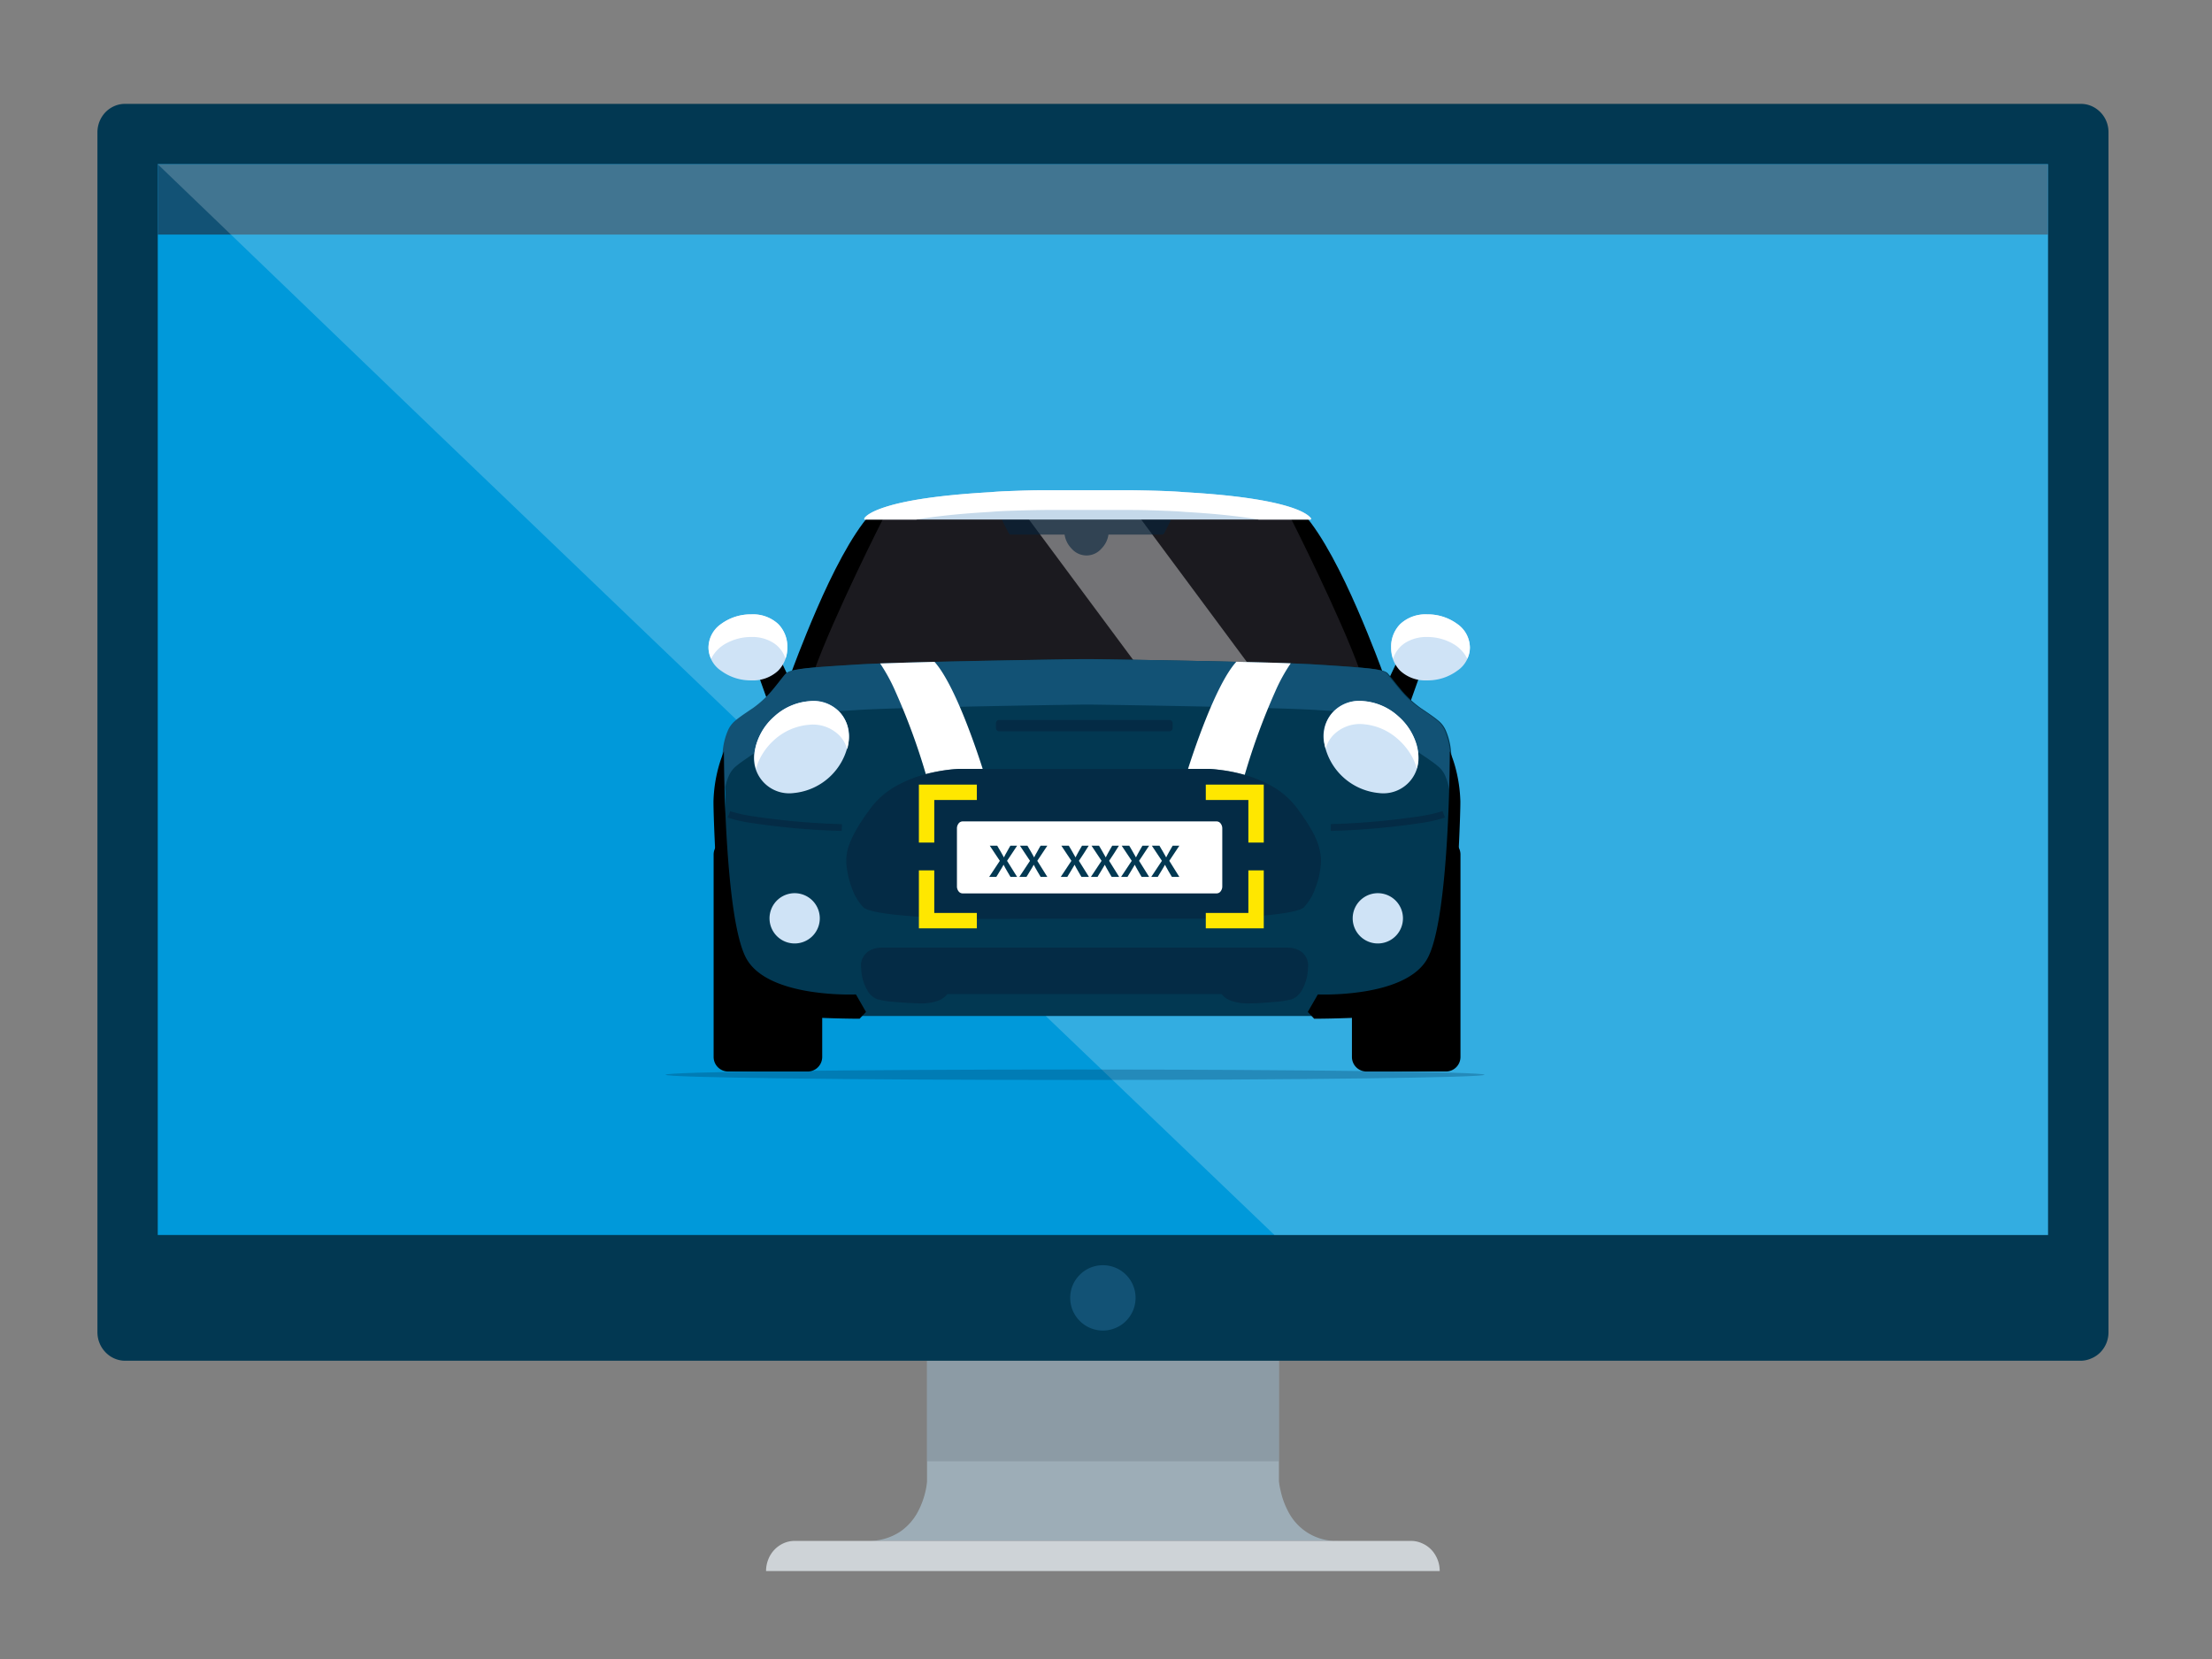 <svg xmlns="http://www.w3.org/2000/svg" viewBox="0 0 440 330"><rect x="0" y="0" width="440" height="330" fill="#808080" stroke="none"/><title>*** LPR</title><g style="isolation:isolate"><g id="Layer_1" data-name="Layer 1"><path d="M254.4,294.66v-24h-70v24a13,13,0,0,1-.28,1.85,16.67,16.67,0,0,1-1.47,4.07,11.18,11.18,0,0,1-3.56,4.07,11.31,11.31,0,0,1-6.53,1.86h93.73a10.74,10.74,0,0,1-10.09-5.93,15.88,15.88,0,0,1-1.47-4.07A14.25,14.25,0,0,1,254.4,294.66Z" style="fill:#9dadb7"/><path d="M280.68,306.51H158.08a5.39,5.39,0,0,0-2.22.47,5.74,5.74,0,0,0-1.81,1.28,5.88,5.88,0,0,0-1.22,1.91,6.25,6.25,0,0,0-.45,2.34h134a6.18,6.18,0,0,0-1.67-4.25A5.67,5.67,0,0,0,282.9,307,5.32,5.32,0,0,0,280.68,306.51Z" style="fill:#ced3d7"/><polygon points="184.38 270.67 201.88 270.67 219.38 270.67 236.88 270.67 254.38 270.67 254.38 275.67 254.38 280.67 254.38 285.67 254.38 290.67 236.88 290.67 219.38 290.67 201.88 290.67 184.38 290.67 184.38 285.67 184.38 280.67 184.38 275.67 184.38 270.67" style="fill:#7c8b95;opacity:0.5"/><path d="M413.87,270.67H24.9a5.34,5.34,0,0,1-2.15-.45A5.41,5.41,0,0,1,21,269a5.69,5.69,0,0,1-1.18-1.79,5.76,5.76,0,0,1-.44-2.2V26.3a5.78,5.78,0,0,1,1.62-4,5.57,5.57,0,0,1,1.75-1.2,5.33,5.33,0,0,1,2.15-.44h389a5.29,5.29,0,0,1,2.14.44,5.63,5.63,0,0,1,3.37,5.19V265a5.75,5.75,0,0,1-.43,2.2,5.69,5.69,0,0,1-1.18,1.79,5.45,5.45,0,0,1-1.76,1.2A5.29,5.29,0,0,1,413.87,270.67Z" style="fill:#023852"/><polygon points="31.38 245.66 125.38 245.66 219.38 245.66 313.38 245.66 407.38 245.66 407.38 192.41 407.38 139.16 407.38 85.92 407.38 32.66 313.38 32.66 219.38 32.66 125.38 32.66 31.38 32.66 31.38 85.92 31.38 139.16 31.38 192.41 31.38 245.66" style="fill:#0099da"/><polygon points="407.38 46.66 313.38 46.66 219.38 46.66 125.38 46.66 31.38 46.66 31.38 43.16 31.38 39.66 31.38 36.16 31.38 32.66 125.38 32.66 219.38 32.66 313.38 32.66 407.38 32.66 407.38 36.16 407.38 39.66 407.38 43.16 407.38 46.66" style="fill:#125275"/><path d="M225.88,258.17a6.46,6.46,0,0,0-1.9-4.6,6.34,6.34,0,0,0-2.07-1.39,6.42,6.42,0,0,0-2.53-.51,6.5,6.5,0,0,0-2.53.51,6.3,6.3,0,0,0-2.06,1.39,6.6,6.6,0,0,0-1.4,2.06,6.56,6.56,0,0,0,0,5.07,6.6,6.6,0,0,0,1.4,2.06,6.3,6.3,0,0,0,2.06,1.39,6.5,6.5,0,0,0,2.53.52,6.43,6.43,0,0,0,2.53-.52,6.34,6.34,0,0,0,2.07-1.39,6.57,6.57,0,0,0,1.39-2.06A6.5,6.5,0,0,0,225.88,258.17Z" style="fill:#125275"/><path d="M31.38,32.67q7,6.72,14,13.46l14,13.46,14,13.47,14,13.46q20.76,19.91,41.52,39.8l41.53,39.79,41.54,39.78,41.55,39.78H407.38v-213h-376Z" style="fill:#fff;opacity:0.2"/><path d="M132.38,213.78c0-.29,9.12-.55,23.86-.73s35.1-.31,57.59-.31,42.86.12,57.6.31,23.85.44,23.85.73-9.11.54-23.85.73-35.11.31-57.6.31-42.85-.12-57.59-.31S132.38,214.07,132.38,213.78Z" style="fill:#003a5d;opacity:0.3"/><path d="M272.59,137.73s-2-7.54-5.06-15.64-7-16.78-10.81-19-22.21-3-39.63-3.12-33.88.28-33.88.28a13.69,13.69,0,0,0-5.55,1.58c-3.15,1.58-7.08,4.74-10.15,11a76.72,76.72,0,0,0-5.88,17.87,74.94,74.94,0,0,0-1.28,8.4l56.12-.69Z" style="fill:#1b1a1f"/><polygon points="228.39 135.29 239.54 135.29 250.7 135.29 238.25 118.5 225.79 101.71 214.63 101.71 203.47 101.71 215.93 118.5 228.39 135.29" style="fill:#f8f9f9;opacity:0.4"/><path d="M173.11,102.28c-3.77,4.23-7.66,12-10.61,18.8s-5,12.45-5,12.45l2.24-.08,2.24-.09c1.91-5.33,5.34-12.92,8.29-19.16S175.75,103,175.75,103l-1.32-.38Z"/><path d="M259.36,102.28c3.76,4.23,7.65,12,10.61,18.8s5,12.45,5,12.45l-2.24-.08-2.25-.09c-1.9-5.33-5.34-12.92-8.29-19.16S256.72,103,256.72,103l1.32-.38Z"/><polygon points="154.91 130.56 152.71 131.92 150.5 133.27 151.69 136.62 152.88 139.96 155.46 138.57 158.04 137.17 156.48 133.87 154.91 130.56"/><polygon points="278.39 130.56 280.59 131.92 282.8 133.27 281.61 136.62 280.42 139.96 277.84 138.57 275.26 137.17 276.82 133.87 278.39 130.56"/><path d="M156.6,128.78a6.41,6.41,0,0,1-1.82,4.64,7.35,7.35,0,0,1-5.35,1.92,9.91,9.91,0,0,1-6-1.92,5.57,5.57,0,0,1,0-9.29,9.91,9.91,0,0,1,6-1.92,7.35,7.35,0,0,1,5.35,1.92A6.42,6.42,0,0,1,156.6,128.78Z" style="fill:#cfe3f6"/><path d="M276.7,128.78a6.41,6.41,0,0,0,1.82,4.64,7.35,7.35,0,0,0,5.35,1.92,9.91,9.91,0,0,0,6-1.92,5.57,5.57,0,0,0,0-9.29,9.91,9.91,0,0,0-6-1.92,7.35,7.35,0,0,0-5.35,1.92A6.42,6.42,0,0,0,276.7,128.78Z" style="fill:#cfe3f6"/><path d="M144.85,167.08h15.8a2.9,2.9,0,0,1,2.9,2.9v40.27a2.9,2.9,0,0,1-2.9,2.89h-15.8a2.9,2.9,0,0,1-2.9-2.89V170a2.9,2.9,0,0,1,2.9-2.9Z"/><path d="M271.81,167.08h15.81a2.9,2.9,0,0,1,2.89,2.9v40.27a2.9,2.9,0,0,1-2.89,2.89H271.81a2.9,2.9,0,0,1-2.89-2.89V170a2.9,2.9,0,0,1,2.89-2.9Z"/><path d="M288.57,155.89a28.75,28.75,0,0,0,0-7,13.37,13.37,0,0,0-1-3.65,5.19,5.19,0,0,0-1.58-2c-.78-.65-1.86-1.37-3.42-2.43a21,21,0,0,1-4.09-3.87c-1.12-1.34-2-2.52-2.43-3s-1.63-.76-3.88-1-5.57-.46-10.35-.76c-4.05-.25-13-.48-22-.67s-18.07-.33-22.28-.39l0,0,0,0h-.31l-.88,0-.88,0h-.32l0,0,0,0c-4.22.06-13.27.2-22.29.39s-18,.42-22,.67c-4.79.3-8.11.51-10.36.76s-3.4.55-3.87,1-1.31,1.65-2.44,3a21.22,21.22,0,0,1-4.08,3.87c-1.57,1.06-2.65,1.78-3.42,2.43a5.1,5.1,0,0,0-1.58,2,13,13,0,0,0-1,3.65,28.25,28.25,0,0,0,0,7c.34,3-.11,8.13-.23,14s.06,12.35,1.67,18.15a20.09,20.09,0,0,0,7.09,11.08,13.43,13.43,0,0,0,4.68,2.39l1.79.07,1.79.08a33.47,33.47,0,0,0,5.44.51c1.42,0,2.31-.07,2.31-.07H264s.9.08,2.31.07a33.49,33.49,0,0,0,5.45-.51l1.79-.08,1.78-.07a13.43,13.43,0,0,0,4.68-2.39,20.1,20.1,0,0,0,7.1-11.08c1.61-5.8,1.8-12.33,1.67-18.15S288.23,158.89,288.57,155.89Z" style="fill:#023852"/><path d="M144.15,157.14c.12-.64.26-1.19.4-1.67a11.28,11.28,0,0,1,.44-1.18,5.16,5.16,0,0,1,1.57-2c.78-.65,1.86-1.37,3.42-2.43a21,21,0,0,0,4.09-3.87c1.12-1.34,2-2.52,2.44-3s1.63-.76,3.87-1,5.57-.47,10.36-.77c4-.25,13-.48,22-.67s18.07-.33,22.29-.39l0,0,0,0h2.39l0,0,0,0c4.22.06,13.28.2,22.29.39s18,.42,22,.67c4.79.3,8.11.51,10.36.77s3.41.55,3.87,1,1.32,1.65,2.44,3a21,21,0,0,0,4.09,3.87c1.56,1.06,2.64,1.78,3.41,2.43a5.1,5.1,0,0,1,1.58,2,11.28,11.28,0,0,1,.44,1.18c.14.48.28,1,.4,1.67,0-.22,0-.44,0-.65s0-.41,0-.6a28.85,28.85,0,0,0,.05-7,13.41,13.41,0,0,0-1-3.65,5.25,5.25,0,0,0-1.58-2c-.77-.65-1.85-1.37-3.41-2.42a20.75,20.75,0,0,1-4.09-3.88c-1.12-1.33-2-2.52-2.44-3s-1.63-.77-3.87-1-5.57-.47-10.36-.76c-4-.25-13-.49-22-.68s-18.07-.33-22.29-.39l0,0h-2.45l0,0c-4.22.06-13.28.2-22.29.39s-18,.43-22,.68c-4.79.29-8.11.5-10.36.76s-3.41.55-3.87,1-1.32,1.65-2.44,3a20.75,20.75,0,0,1-4.09,3.88c-1.56,1.05-2.64,1.77-3.42,2.42a5.31,5.31,0,0,0-1.57,2,13.41,13.41,0,0,0-1,3.65,28.85,28.85,0,0,0,.05,7c0,.19,0,.4.05.6S144.14,156.92,144.15,157.14Z" style="fill:#125275"/><path d="M154,142.52a11.71,11.71,0,0,0-3.82,6.62,7,7,0,0,0,7.68,8.61,12.23,12.23,0,0,0,10.83-9.68,7,7,0,0,0-7.68-8.6A11.73,11.73,0,0,0,154,142.52Z" style="fill:#cfe3f6"/><path d="M163.07,182.65a5,5,0,1,0-1.47,3.56A5,5,0,0,0,163.07,182.65Z" style="fill:#cfe3f6"/><path d="M232.63,145.47H198.74a.64.64,0,0,1-.45-.19.63.63,0,0,1-.18-.44v-1a.63.63,0,0,1,.18-.44.64.64,0,0,1,.45-.19h33.89a.65.65,0,0,1,.63.63v1a.65.65,0,0,1-.63.63Z" style="fill:#06233c;opacity:0.6;mix-blend-mode:multiply"/><path d="M256.28,188.5h-81a5.15,5.15,0,0,0-2.08.47,3.39,3.39,0,0,0-1.9,3.59,9.46,9.46,0,0,0,1.25,4.49,4.05,4.05,0,0,0,1.89,1.7,18.26,18.26,0,0,0,3.52.55c1.6.14,3.42.25,4.86.29a10.17,10.17,0,0,0,3.63-.48,4.13,4.13,0,0,0,2-1.38h54.53a4.09,4.09,0,0,0,2.05,1.38,10.17,10.17,0,0,0,3.63.48c1.44,0,3.26-.15,4.86-.29a18.41,18.41,0,0,0,3.52-.55,4.15,4.15,0,0,0,1.89-1.7,9.46,9.46,0,0,0,1.25-4.49,3.41,3.41,0,0,0-1.9-3.59A5.21,5.21,0,0,0,256.28,188.5Z" style="fill:#06233c;opacity:0.6;mix-blend-mode:multiply"/><path d="M144,149.45s0,8.43.58,17.82,1.71,19.74,4,23.6,7.71,5.59,12.55,6.36a50.92,50.92,0,0,0,9.13.58l1,1.74,1,1.74-.63.67-.64.68s-5.76,0-11.8-.39-12.38-1.34-13.52-3.25-2.1-10.44-2.75-19.17-1-17.67-1-20.39a28.7,28.7,0,0,1,1.05-7A26.47,26.47,0,0,1,144,149.45Z"/><path d="M288.39,149.45s0,8.43-.57,17.82-1.71,19.74-4,23.6-7.71,5.59-12.56,6.36a50.82,50.82,0,0,1-9.12.58l-1,1.74-1,1.74.64.67.63.68s5.76,0,11.81-.39,12.38-1.34,13.52-3.25,2.1-10.44,2.75-19.17,1-17.67,1-20.39a29.18,29.18,0,0,0-1.05-7A25.07,25.07,0,0,0,288.39,149.45Z"/><path d="M167.42,165.29a146.76,146.76,0,0,1-17.7-1.55,28.35,28.35,0,0,1-5-1.12L145,162l.24-.64a30.06,30.06,0,0,0,4.8,1.05,146.36,146.36,0,0,0,17.43,1.53l0,.68Z" style="fill:#06233c;opacity:0.6;mix-blend-mode:multiply"/><path d="M278.15,142.52a11.65,11.65,0,0,1,3.82,6.62,7,7,0,0,1-7.68,8.61,12.23,12.23,0,0,1-10.83-9.68,7,7,0,0,1,7.68-8.6A11.7,11.7,0,0,1,278.15,142.52Z" style="fill:#cfe3f6"/><path d="M167.12,141.77a7.4,7.4,0,0,0-6.09-2.29,11.62,11.62,0,0,0-7,3.05,12.06,12.06,0,0,0-3.42,5.05,8.74,8.74,0,0,0-.22,5.31,11.38,11.38,0,0,1,1.33-3,12.79,12.79,0,0,1,2.31-2.73,11.74,11.74,0,0,1,7-3,7.4,7.4,0,0,1,6.09,2.3,6.29,6.29,0,0,1,.85,1.21,7.25,7.25,0,0,1,.56,1.35,8.76,8.76,0,0,0,.19-3.86A6.84,6.84,0,0,0,167.12,141.77Z" style="fill:#fff"/><path d="M278.18,147.13a12.79,12.79,0,0,1,2.31,2.73,11.07,11.07,0,0,1,1.33,3,8.74,8.74,0,0,0-.22-5.31,12.06,12.06,0,0,0-3.42-5.05,11.62,11.62,0,0,0-7-3.05,7.4,7.4,0,0,0-6.09,2.29,6.84,6.84,0,0,0-1.6,3.31,8.76,8.76,0,0,0,.19,3.86,7.25,7.25,0,0,1,.56-1.35,6.76,6.76,0,0,1,.85-1.21,7.4,7.4,0,0,1,6.09-2.3A11.74,11.74,0,0,1,278.18,147.13Z" style="fill:#fff"/><path d="M269.07,182.65a5,5,0,1,1,1.47,3.56A5,5,0,0,1,269.07,182.65Z" style="fill:#cfe3f6"/><path d="M264.72,165.29l0-.68,0-.68a146.36,146.36,0,0,0,17.43-1.53,30.06,30.06,0,0,0,4.8-1.05l.24.64.24.63a28,28,0,0,1-5,1.12A146.76,146.76,0,0,1,264.72,165.29Z" style="fill:#06233c;opacity:0.6;mix-blend-mode:multiply"/><path d="M232.33,102.86l-7.56-.07-7.56-.07h0v0H215v0h0l-7.56.07-7.56.07a.54.54,0,0,0-.46.26.55.55,0,0,0,0,.53l.61,1.2.61,1.19a.7.7,0,0,0,.2.22.6.6,0,0,0,.29.08h10.63a5.07,5.07,0,0,0,1.41,2.8,3.91,3.91,0,0,0,5.91,0,5,5,0,0,0,1.41-2.8H231.1a.6.6,0,0,0,.29-.08.7.7,0,0,0,.2-.22l.61-1.19.61-1.2a.55.55,0,0,0,0-.53A.54.54,0,0,0,232.33,102.86Z" style="fill:#06233c;opacity:0.6;mix-blend-mode:multiply"/><path d="M235.72,97.91c-1-.09-2.3-.17-4.11-.24s-4.08-.12-6.89-.16l-3.62,0c-1.25,0-2.53,0-3.85,0H215.4c-1.33,0-2.61,0-3.86,0l-3.61,0c-2.81,0-5.08.1-6.89.16s-3.16.15-4.11.24c-10.34.59-16.43,1.65-20,2.69s-4.68,2-5,2.5a.14.14,0,0,0,0,.16.15.15,0,0,0,.14.09h88.59a.18.18,0,0,0,.14-.08.15.15,0,0,0,0-.16c-.31-.45-1.38-1.46-5-2.5S246.1,98.5,235.72,97.91Z" style="fill:#c5d9ea"/><path d="M182.22,103.35c1.78-.31,3.86-.59,6.3-.85s5.22-.49,8.41-.67c.95-.09,2.3-.17,4.11-.23s4.08-.13,6.89-.16c1.16,0,2.37,0,3.61,0l3.86,0h1.85l3.85,0c1.24,0,2.45,0,3.62,0,2.81,0,5.08.09,6.89.16s3.15.14,4.11.23c3.19.18,6,.41,8.41.67s4.51.54,6.29.85h10.2a.18.18,0,0,0,.14-.08.15.15,0,0,0,0-.16c-.31-.45-1.38-1.46-5-2.5s-9.69-2.11-20.07-2.7c-1-.09-2.3-.17-4.11-.24s-4.08-.12-6.89-.16l-3.62,0c-1.25,0-2.53,0-3.85,0H215.4c-1.33,0-2.61,0-3.86,0l-3.61,0c-2.81,0-5.08.1-6.89.16s-3.16.15-4.11.24c-10.34.59-16.43,1.65-20,2.69s-4.68,2-5,2.5a.14.14,0,0,0,0,.16.15.15,0,0,0,.14.09h10.19Z" style="fill:#fff"/><path d="M195.47,152.94c-.36-1.14-1.7-5.29-3.47-9.74s-4-9.2-6.11-11.55l-5.82.16-5,.16a35.3,35.3,0,0,1,3.09,5.68,128.71,128.71,0,0,1,6,16.33,33.87,33.87,0,0,1,4.73-.89c1.21-.14,2-.15,2-.15h4.63Z" style="fill:#fff"/><path d="M247.59,154.14a130.11,130.11,0,0,1,6.08-16.6,34,34,0,0,1,3.08-5.6c-1.53-.06-3.24-.11-5.06-.16l-5.76-.15c-2.13,2.33-4.35,7.09-6.13,11.55s-3.12,8.62-3.48,9.76h4.05s.82,0,2.14.18A31.24,31.24,0,0,1,247.59,154.14Z" style="fill:#fff"/><path d="M257.91,160.63a15.88,15.88,0,0,0-4.82-4.2,24.18,24.18,0,0,0-5.5-2.29,31.24,31.24,0,0,0-5.08-1c-1.32-.16-2.14-.18-2.14-.18H190.84s-.75,0-2,.15a33.87,33.87,0,0,0-4.73.89,24.79,24.79,0,0,0-5.75,2.29,16,16,0,0,0-5.09,4.36c-2.8,3.74-4.05,6.25-4.58,8.07a9.15,9.15,0,0,0-.25,3.89,17.08,17.08,0,0,0,1,4,10.62,10.62,0,0,0,2.28,3.86c.94.87,5,1.42,9.33,1.76s9,.48,11.17.52c2,.05,7.13.05,12.13,0l11.2,0,11.2,0c5,0,10.14,0,12.12,0,2.16,0,6.82-.18,11.17-.52s8.4-.89,9.33-1.76a10.78,10.78,0,0,0,2.29-3.86,16.5,16.5,0,0,0,1-4,8.83,8.83,0,0,0-.25-3.89C262,166.88,260.7,164.37,257.91,160.63Z" style="fill:#06233c;opacity:0.6;mix-blend-mode:multiply"/><path d="M191.48,177.71H242a1,1,0,0,0,.8-.41,1.57,1.57,0,0,0,.33-1v-11.5a1.58,1.58,0,0,0-.33-1,1,1,0,0,0-.8-.41H191.48a1,1,0,0,0-.8.41,1.58,1.58,0,0,0-.33,1v11.5a1.57,1.57,0,0,0,.33,1A1,1,0,0,0,191.48,177.71Z" style="fill:#fff"/><polygon points="194.31 156.07 190.07 156.07 185.84 156.07 184.31 156.07 182.78 156.07 182.78 157.6 182.78 159.13 182.78 163.37 182.78 167.6 184.31 167.6 185.84 167.6 185.84 163.37 185.84 159.13 190.07 159.13 194.31 159.13 194.31 157.6 194.31 156.07" style="fill:#ffe700"/><polygon points="248.32 156.07 244.09 156.07 239.85 156.07 239.85 157.6 239.85 159.13 244.09 159.13 248.32 159.13 248.32 163.37 248.32 167.6 249.85 167.6 251.38 167.6 251.38 163.37 251.38 159.13 251.38 157.6 251.38 156.07 249.85 156.07 248.32 156.07" style="fill:#ffe700"/><polygon points="248.32 173.13 248.32 177.36 248.32 181.6 244.09 181.6 239.85 181.6 239.85 183.13 239.85 184.66 244.09 184.66 248.32 184.66 249.85 184.66 251.38 184.66 251.38 183.13 251.38 181.6 251.38 177.36 251.38 173.13 249.85 173.13 248.32 173.13" style="fill:#ffe700"/><polygon points="185.84 181.6 185.84 177.36 185.84 173.13 184.31 173.13 182.78 173.13 182.78 177.36 182.78 181.6 182.78 183.13 182.78 184.66 184.31 184.66 185.84 184.66 190.07 184.66 194.31 184.66 194.31 183.13 194.31 181.6 190.07 181.6 185.84 181.6" style="fill:#ffe700"/><path d="M149.43,122.21a9.89,9.89,0,0,0-6,1.92,5.92,5.92,0,0,0-2.5,4.65,5,5,0,0,0,.14,1.16,5.46,5.46,0,0,0,.39,1.09,7,7,0,0,1,3.07-3.1,10.2,10.2,0,0,1,4.93-1.22,7.79,7.79,0,0,1,4.46,1.22,5.84,5.84,0,0,1,2.33,3.1,7.92,7.92,0,0,0,.28-1.09,7.46,7.46,0,0,0,.09-1.16,6.41,6.41,0,0,0-1.81-4.65A7.37,7.37,0,0,0,149.43,122.21Z" style="fill:#fff"/><path d="M283.87,126.71a10.2,10.2,0,0,1,4.93,1.22,7.11,7.11,0,0,1,3.07,3.1,5.46,5.46,0,0,0,.39-1.09,5,5,0,0,0,.13-1.16,5.91,5.91,0,0,0-2.49-4.65,9.93,9.93,0,0,0-6-1.92,7.35,7.35,0,0,0-5.35,1.92,6.38,6.38,0,0,0-1.82,4.65,7.46,7.46,0,0,0,.1,1.16,7.89,7.89,0,0,0,.27,1.09,5.94,5.94,0,0,1,2.33-3.1A7.85,7.85,0,0,1,283.87,126.71Z" style="fill:#fff"/><path d="M198.36,168.22l.33.57.34.57.35.62.31.57.31-.6c.11-.21.23-.41.33-.58l.32-.58.33-.57h1.34l-1,1.51-1,1.5,1,1.6,1,1.6H201l-.31-.53-.32-.54c-.11-.19-.27-.46-.41-.72s-.26-.5-.33-.63l-.36.63c-.15.26-.32.53-.44.72l-.32.54-.33.53h-1.42l1.06-1.6,1.06-1.6-1-1.5-1-1.51h1.5Z" style="fill:#023852"/><path d="M204.37,168.22l.33.57.34.57.35.62.31.57.31-.6c.11-.21.23-.41.33-.58l.32-.58.33-.57h1.34l-1,1.51-1,1.5,1,1.6,1,1.6H207l-.31-.53-.32-.54c-.11-.19-.27-.46-.41-.72s-.26-.5-.33-.63l-.36.63c-.15.26-.32.53-.44.72l-.32.54-.33.53h-1.42l1.06-1.6,1.06-1.6-1-1.5-1-1.51h1.5Z" style="fill:#023852"/><path d="M212.6,168.22l.34.57.33.57.35.62c.12.2.23.4.32.57l.31-.6c.11-.21.22-.41.32-.58l.33-.58.33-.57h1.33l-.95,1.51-1,1.5,1,1.6,1,1.6h-1.49l-.32-.53-.31-.54c-.12-.19-.27-.46-.41-.72s-.27-.5-.33-.63c-.07.13-.21.37-.37.63s-.31.53-.43.72l-.33.54-.32.53H211l1.06-1.6,1.06-1.6-1-1.5-1-1.51h1.49Z" style="fill:#023852"/><path d="M218.61,168.22l.34.57.33.57.35.62c.12.2.22.4.32.57l.31-.6c.11-.21.22-.41.32-.58l.33-.58.33-.57h1.33l-.95,1.51-1,1.5,1,1.6,1,1.6h-1.49l-.32-.53-.31-.54c-.12-.19-.27-.46-.41-.72s-.27-.5-.33-.63c-.07.13-.21.37-.37.63s-.31.53-.43.72l-.33.54-.32.53H217l1.06-1.6,1.06-1.6-1-1.5-1-1.51h1.49Z" style="fill:#023852"/><path d="M224.62,168.22l.34.57.33.57.35.62c.12.2.22.4.32.57l.31-.6c.11-.21.22-.41.32-.58l.33-.58.33-.57h1.33l-1,1.51-1,1.5,1,1.6,1,1.6h-1.49l-.32-.53-.31-.54c-.12-.19-.27-.46-.41-.72s-.27-.5-.33-.63c-.07.13-.21.37-.37.63s-.31.53-.43.72l-.33.54-.32.53H223l1.06-1.6,1.06-1.6-1-1.5-1-1.51h1.49Z" style="fill:#023852"/><path d="M230.63,168.22l.33.57.34.57.35.62c.12.2.22.4.32.57.09-.17.19-.39.31-.6s.22-.41.32-.58l.33-.58.33-.57h1.33l-1,1.51-1,1.5,1,1.6,1,1.6h-1.48l-.32-.53-.32-.54-.4-.72a6.85,6.85,0,0,1-.33-.63l-.37.63c-.15.26-.31.53-.43.72l-.33.54-.32.53H229l1.06-1.6,1.06-1.6-1-1.5-1-1.51h1.49Z" style="fill:#023852"/></g></g></svg>